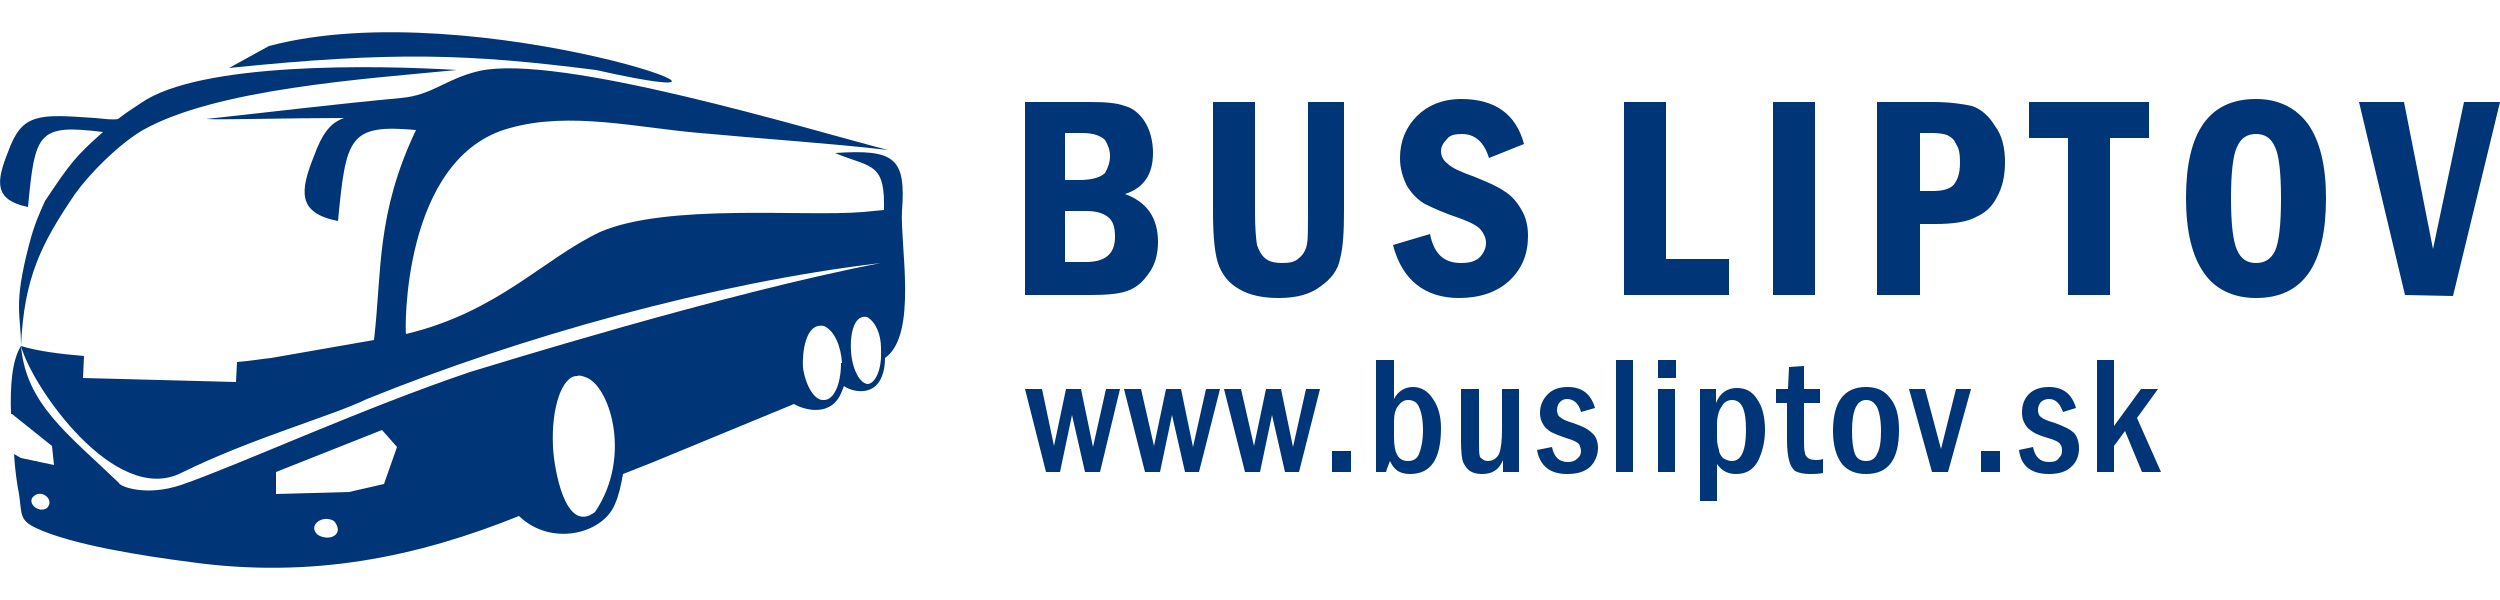<?xml version="1.0" encoding="UTF-8"?>
<!DOCTYPE svg PUBLIC "-//W3C//DTD SVG 1.1//EN" "http://www.w3.org/Graphics/SVG/1.1/DTD/svg11.dtd">
<!-- Creator: CorelDRAW Home & Student X8 -->
<svg xmlns="http://www.w3.org/2000/svg" xml:space="preserve" width="25mm" height="6mm" version="1.1" style="shape-rendering:geometricPrecision; text-rendering:geometricPrecision; image-rendering:optimizeQuality; fill-rule:evenodd; clip-rule:evenodd"
viewBox="0 0 2500 600"
 xmlns:xlink="http://www.w3.org/1999/xlink">
 <g id="Layer_x0020_1">
  <g id="_139412264">
   <g>
    <path class="fil0" d="M11 414c-1,-28 1,-54 10,-68 0,-32 -8,-40 8,-101 5,-20 11,-33 16,-44 26,-39 31,-45 58,-69 -65,-8 -68,0 -75,75 -34,-7 -32,-25 -20,-55 14,-39 30,-38 87,-34 11,1 17,2 23,1 9,-7 14,-10 23,-16 59,-41 234,-38 316,-33 -94,9 -241,19 -314,60 -24,14 -53,43 -68,64 -34,50 -51,84 -54,152 16,5 39,8 63,10l-1 22 153 4 1 -20c13,-1 24,-3 34,-4l103 -18c8,-69 2,-126 42,-210 -67,-6 -70,7 -78,91 -41,-8 -38,-30 -24,-65 8,-22 16,-33 30,-38 -56,0 -124,2 -138,1 65,-7 130,-15 195,-21 32,-3 44,-19 78,-27 80,-18 331,59 409,79 -60,-7 -124,-11 -188,-17 -61,-5 -130,-22 -190,-5 -109,29 -105,206 -104,206 92,-22 137,-75 194,-102 67,-29 204,-15 263,-20l0 0 21 -2c0,-2 0,-4 0,-7 0,-41 -16,-36 -49,-50 60,-4 71,5 67,58 -2,34 16,124 -17,147 0,7 -1,13 -3,18 -8,22 -32,15 -38,10 -1,2 -1,3 -2,5 -10,27 -38,19 -48,13l-143 59 -28 11 0 0c-2,11 -4,21 -8,30 -12,30 -64,43 -96,12 -102,41 -207,63 -329,46 -46,-6 -118,-17 -154,-34 -17,-8 -14,-14 -17,-34 -2,-10 -4,-24 -5,-40l0 0 7 4 33 7 -2 -19 -40 -32 -1 0zm585 -344c-126,-16 -202,-19 -367,-2l40 -22c207,-55 558,76 327,24zm-575 276l0 0 0 0 0 0 0 0 0 0 0 0zm0 0c5,58 47,88 98,137 0,3 26,14 62,2 58,-20 177,-75 289,-113 17,-5 254,-79 411,-109 -169,20 -361,74 -514,136 -35,17 -115,39 -186,74 -66,33 -149,-86 -160,-127l0 0zm821 17c-1,-16 -7,-32 -18,-37 -19,-4 -22,28 -21,42 3,19 12,33 21,32 10,0 17,-16 17,-37l1 0zm-218 80l0 0 0 0 0 0zm-242 -13l15 17 -13 37 -35 8 -73 2 0 -22 106 -42zm-48 91c-12,-7 -27,5 -16,14 12,7 27,-1 16,-14zm-287 -13c8,-8 -5,-19 -13,-12 -8,6 4,18 13,12zm548 4c38,-56 14,-128 -10,-135 -3,-1 -5,-2 -8,-1 -15,0 -26,32 -24,71 1,21 12,88 42,65zm286 -164c0,-13 -5,-26 -14,-31 -15,-3 -17,23 -16,34 1,18 9,33 17,33 8,-1 14,-16 13,-34 0,-1 0,-1 0,-2z" fill="#003577"/>
   </g>
   <g id="_139412192">
    <path class="fil1" d="M1025 102l65 0c16,0 27,1 35,4 8,2 15,8 20,16 5,8 8,19 8,31 0,21 -9,35 -28,41 22,8 33,24 33,48 0,12 -3,23 -9,31 -6,9 -13,15 -22,18 -8,3 -21,4 -37,4l-65 0 0 -193zm40 78l14 0c14,0 22,-3 26,-7 3,-5 5,-11 5,-17 0,-6 -2,-11 -5,-16 -4,-4 -11,-7 -23,-7l-17 0 0 47zm0 82l21 0c19,0 29,-8 29,-25 0,-10 -2,-16 -7,-20 -5,-4 -12,-6 -22,-6l-21 0 0 51zm148 -160l42 0 0 110c0,16 1,27 2,33 2,6 5,11 9,14 4,3 10,4 16,4 8,0 13,-1 17,-5 4,-3 7,-8 8,-14 1,-5 1,-16 1,-32l0 -110 36 0 0 109c0,21 -1,37 -4,48 -2,11 -9,20 -19,27 -10,8 -24,12 -42,12 -17,0 -30,-3 -40,-9 -9,-5 -16,-13 -20,-23 -4,-10 -6,-28 -6,-54l0 -110zm311 42l-35 14c-5,-16 -14,-24 -27,-24 -7,0 -12,1 -15,5 -4,4 -6,8 -6,12 0,6 3,10 7,13 4,4 13,8 27,13 12,5 22,9 29,14 7,4 13,11 17,18 5,8 7,17 7,27 0,18 -6,33 -19,45 -12,11 -29,17 -50,17 -34,0 -57,-18 -66,-53l37 -11c4,20 14,29 31,29 7,0 13,-1 18,-5 4,-4 7,-9 7,-15 0,-5 -2,-9 -5,-13 -3,-4 -11,-8 -22,-12 -15,-5 -26,-10 -34,-14 -7,-4 -13,-10 -18,-18 -4,-8 -7,-17 -7,-28 0,-17 6,-31 17,-42 11,-11 26,-17 44,-17 34,0 55,15 63,45zm100 -42l42 0 0 157 63 0 0 36 -105 0 0 -193zm149 0l42 0 0 193 -42 0 0 -193zm104 0l56 0c17,0 30,2 39,4 9,3 17,10 23,20 7,9 10,22 10,36 0,15 -3,26 -8,35 -5,10 -12,16 -21,20 -9,5 -23,7 -41,7l-15 0 0 71 -43 0 0 -193zm43 31l0 58 13 0c12,0 19,-3 22,-8 4,-6 5,-13 5,-21 0,-8 -1,-14 -4,-18 -2,-5 -5,-7 -9,-9 -3,-1 -8,-2 -14,-2l-13 0zm109 -31l120 0 0 36 -39 0 0 157 -42 0 0 -157 -39 0 0 -36zm297 96c0,67 -23,100 -70,100 -23,0 -41,-9 -52,-25 -12,-17 -18,-42 -18,-75 0,-66 23,-99 70,-99 23,0 40,9 52,25 12,17 18,42 18,74zm-45 0c0,-25 -2,-43 -6,-51 -4,-9 -10,-13 -19,-13 -9,0 -15,4 -19,13 -4,8 -6,26 -6,51 0,26 2,43 6,52 4,9 10,13 19,13 9,0 15,-4 19,-12 4,-9 6,-26 6,-53zm78 -96l45 0 29 147 31 -147 36 0 -47 194 -48 -1 -46 -193z" fill="#003577"/>
    <path class="fil1" d="M1025 389l17 0 12 57 12 -57 15 0 12 58 13 -58 14 0 -20 83 -15 0 -13 -57 -12 57 -14 0 -21 -83zm99 0l17 0 13 57 12 -57 15 0 12 58 13 -58 14 0 -21 83 -14 0 -13 -57 -12 57 -15 0 -21 -83zm100 0l17 0 13 57 12 -57 15 0 12 58 13 -58 14 0 -21 83 -14 0 -13 -57 -12 57 -15 0 -21 -83zm108 62l19 0 0 21 -19 0 0 -21zm44 -91l18 0 0 39c4,-8 11,-12 19,-12 8,0 15,4 20,12 5,7 8,17 8,29 0,31 -10,46 -31,46 -10,0 -16,-4 -20,-13 -1,3 -3,7 -4,11l-10 0 0 -112zm18 77c0,16 4,24 14,24 5,0 9,-2 11,-7 2,-5 4,-13 4,-24 0,-11 -2,-19 -4,-23 -2,-5 -6,-7 -11,-7 -4,0 -7,2 -10,6 -3,4 -4,9 -4,16l0 15zm67 -48l18 0 0 53c0,7 0,12 1,15 2,2 4,4 8,4 5,0 9,-3 11,-7 2,-5 3,-13 3,-25l0 -40 17 0 0 83 -16 0 0 -12c-4,10 -11,14 -21,14 -5,0 -9,-1 -12,-3 -3,-2 -5,-5 -7,-9 -1,-3 -2,-10 -2,-20l0 -53zm134 19l-14 4c-2,-8 -7,-13 -14,-13 -3,0 -5,1 -7,3 -2,2 -3,5 -3,8 0,3 1,6 3,7 2,2 6,4 13,6 9,3 15,6 19,10 4,3 6,9 6,15 0,7 -3,14 -8,19 -6,5 -13,7 -23,7 -17,0 -27,-8 -30,-24l15 -3c2,10 7,15 16,15 4,0 7,-1 10,-4 2,-2 3,-4 3,-7 0,-2 -1,-5 -2,-7 -2,-2 -6,-4 -13,-6 -6,-2 -11,-4 -15,-6 -3,-2 -6,-4 -8,-8 -2,-3 -3,-7 -3,-11 0,-8 3,-14 8,-19 5,-5 12,-7 20,-7 14,0 23,7 27,21zm21 -48l17 0 0 112 -17 0 0 -112zm60 18l-18 0 0 -18 18 0 0 18zm-18 11l17 0 0 83 -17 0 0 -83zm42 0l16 0 0 14c4,-10 11,-15 21,-15 8,0 15,3 20,11 5,7 8,17 8,31 0,12 -3,23 -7,31 -5,9 -12,13 -22,13 -8,0 -14,-3 -19,-10l0 37 -17 0 0 -112zm17 49c0,5 1,9 2,12 0,3 2,6 4,8 3,2 6,3 9,3 9,0 14,-10 14,-31 0,-20 -4,-30 -14,-30 -4,0 -8,2 -10,6 -3,4 -5,10 -5,18l0 14zm72 -71l15 -1 0 23 16 0 0 14 -16 0 0 37c0,6 0,10 1,13 0,2 1,3 3,5 1,1 4,2 8,2 2,0 4,0 7,-1l0 14c-5,1 -9,1 -13,1 -6,0 -11,-1 -15,-3 -3,-3 -5,-6 -6,-11 -1,-4 -2,-10 -2,-19l0 -38 -11 0 0 -14 12 0 1 -22zm110 63c0,30 -11,44 -33,44 -10,0 -18,-3 -24,-10 -6,-8 -9,-19 -9,-33 0,-29 11,-44 33,-44 10,0 18,3 24,11 6,7 9,17 9,32zm-18 1c0,-12 -2,-20 -4,-24 -3,-5 -6,-7 -11,-7 -9,0 -14,10 -14,31 0,10 1,18 3,23 2,5 6,7 11,7 5,0 9,-2 11,-7 3,-5 4,-13 4,-23zm28 -42l16 0 16 60 15 -60 15 0 -23 83 -16 0 -23 -83zm72 62l19 0 0 21 -19 0 0 -21zm95 -43l-13 4c-3,-8 -7,-13 -14,-13 -3,0 -6,1 -8,3 -2,2 -3,5 -3,8 0,3 1,6 3,7 2,2 7,4 14,6 8,3 15,6 19,10 3,3 5,9 5,15 0,7 -2,14 -8,19 -5,5 -13,7 -22,7 -18,0 -28,-8 -30,-24l14 -3c2,10 7,15 16,15 5,0 8,-1 10,-4 2,-2 3,-4 3,-7 0,-2 0,-5 -2,-7 -1,-2 -5,-4 -12,-6 -7,-2 -12,-4 -15,-6 -3,-2 -6,-4 -8,-8 -2,-3 -3,-7 -3,-11 0,-8 2,-14 7,-19 5,-5 12,-7 20,-7 14,0 23,7 27,21zm21 -48l17 0 0 66 27 -37 17 0 -21 29 24 54 -19 0 -17 -41 -11 15 0 26 -17 0 0 -112z" fill="#003577"/>
   </g>
  </g>
 </g>
</svg>
